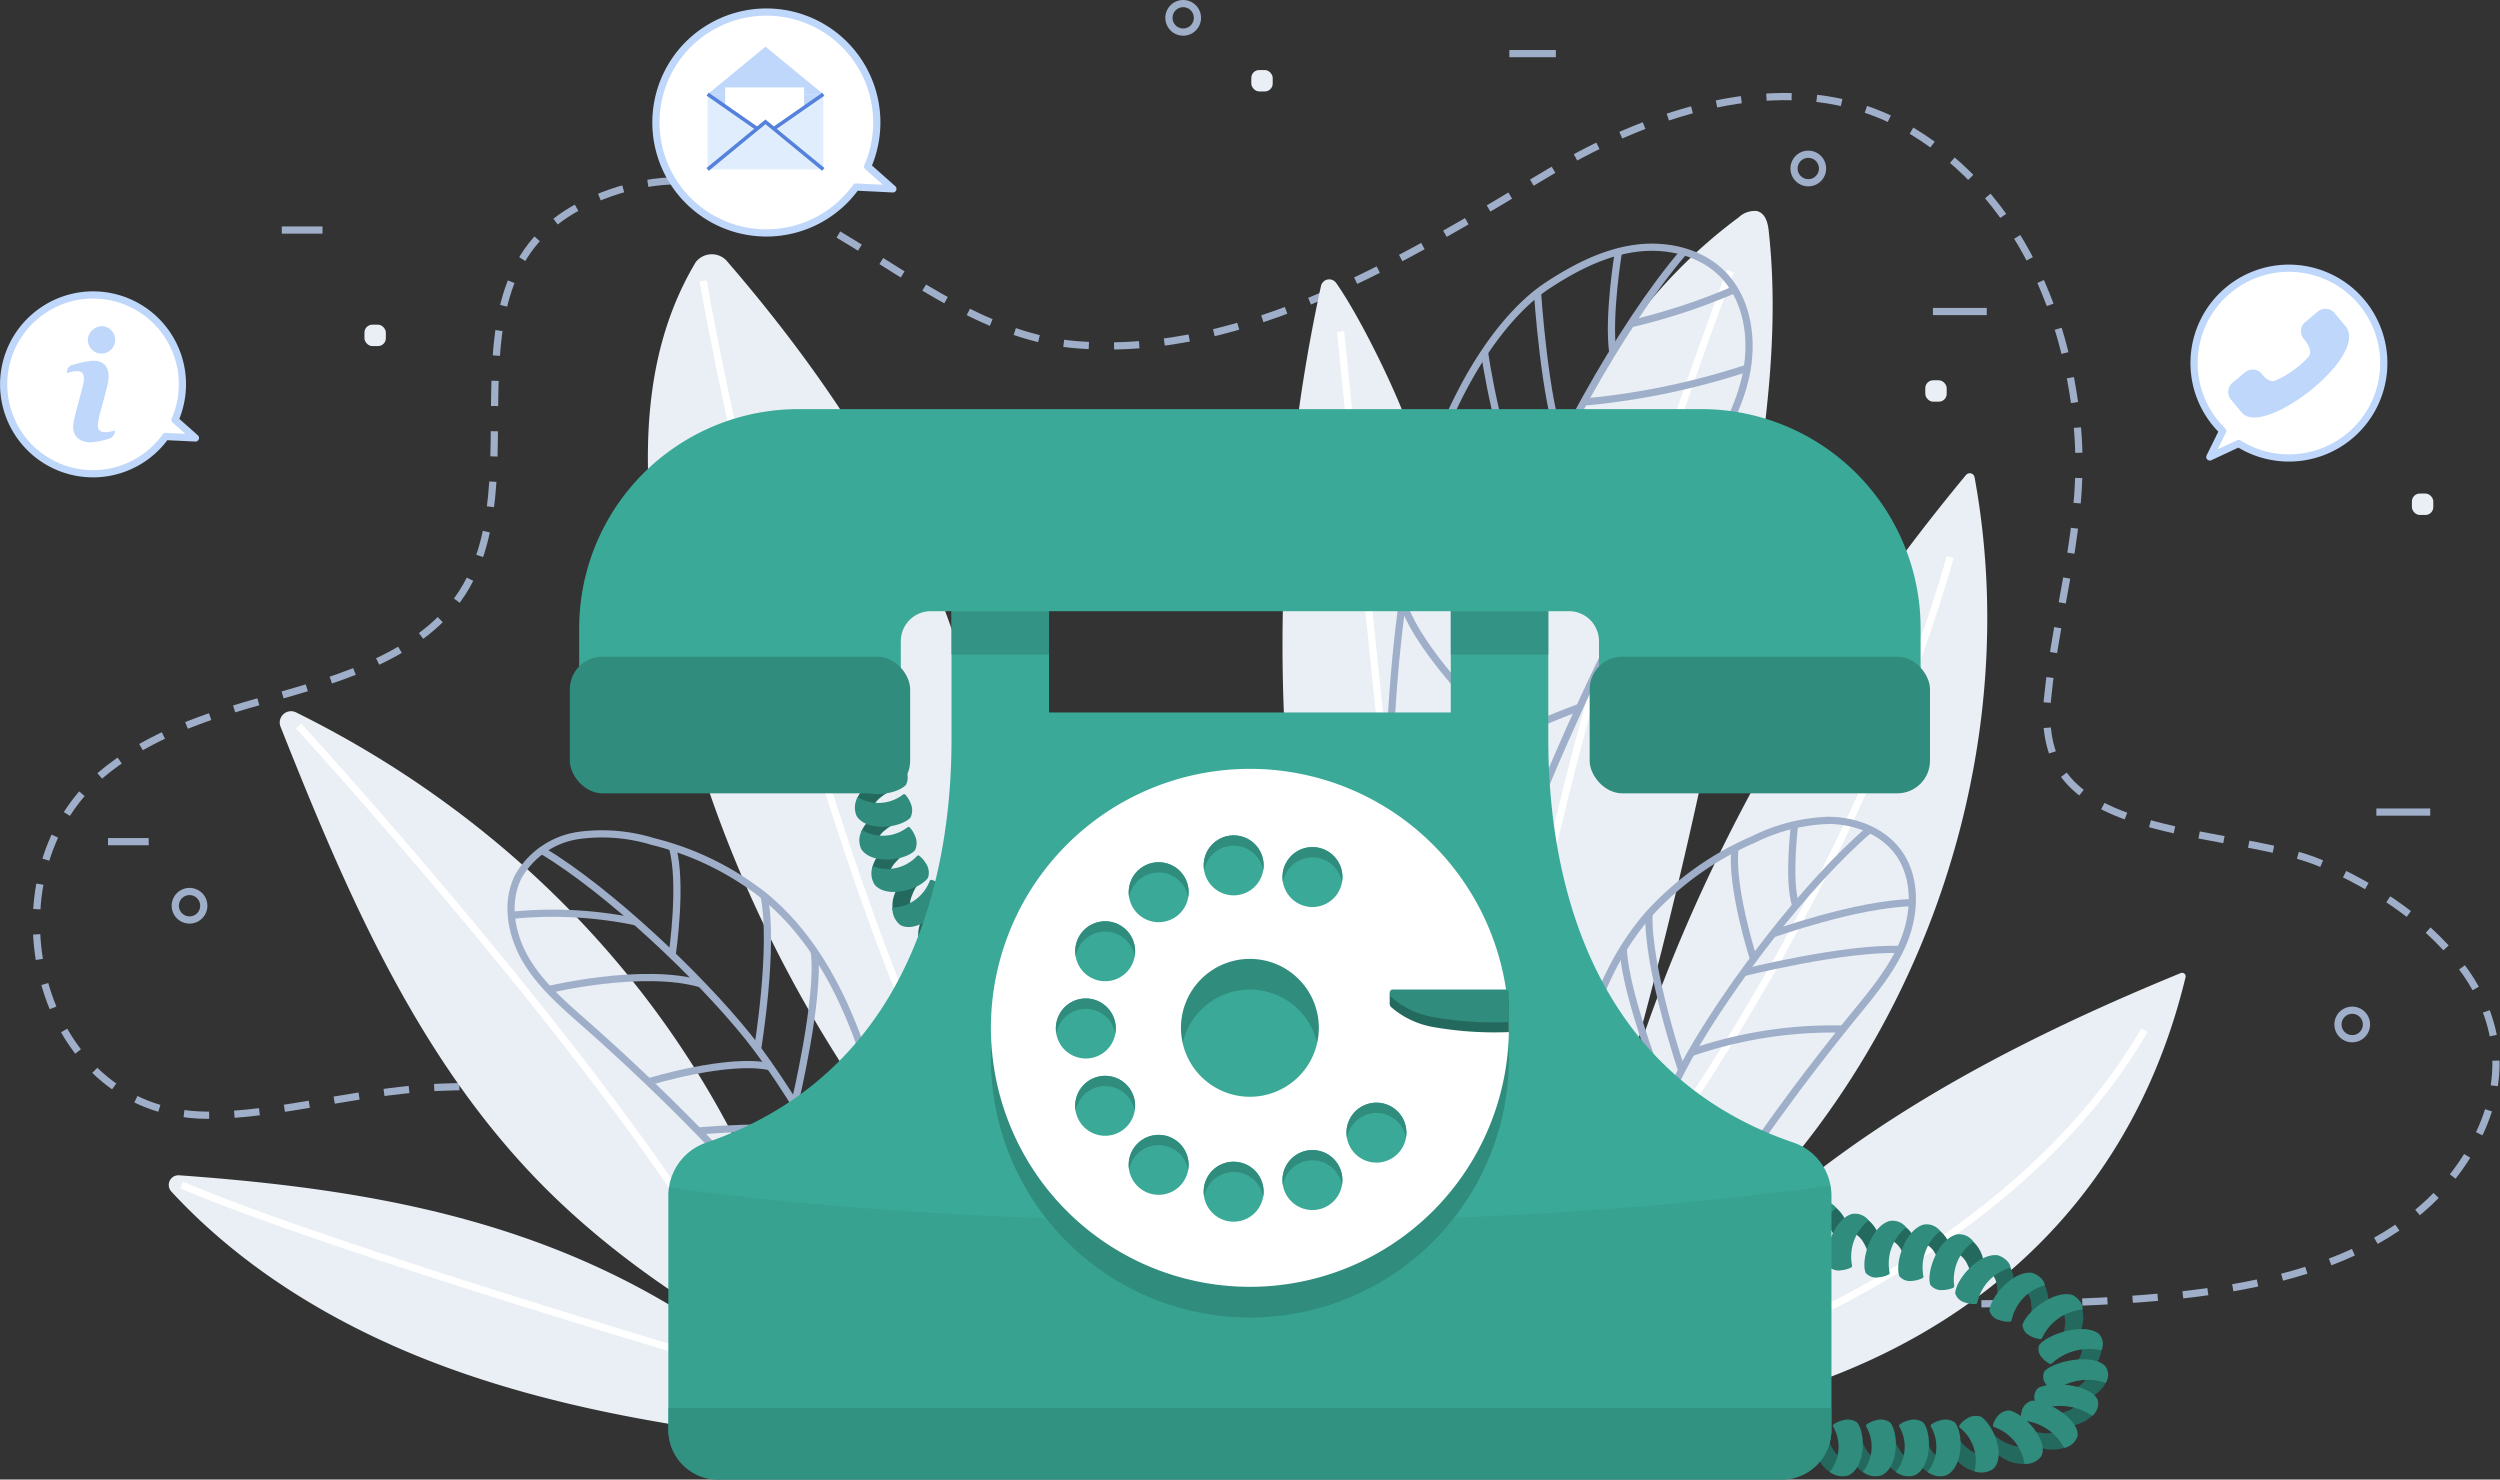 <?xml version="1.0" encoding="UTF-8"?>
<svg xmlns="http://www.w3.org/2000/svg" width="346.983" height="205.354" viewBox="0 0 346.983 205.354"><rect x="0" y="0" width="346.983" height="205.354" fill="#333333" stroke="none"/><defs fill="#000000"><style> .cls-14,.cls-2,.cls-4,.cls-9{fill:none;stroke-miterlimit:10}.cls-2{stroke:#9fafc9}.cls-3{fill:#e9eff4}.cls-4{stroke:#fff}.cls-5,.cls-7{fill:#fff}.cls-5{stroke:#bfd7fa;stroke-linejoin:round}.cls-6{fill:#bfd7fa}.cls-8{fill:#e0edfc}.cls-9{stroke:#5481db;stroke-width:.5px}.cls-10{fill:#24695e}.cls-11{fill:#308c7d}.cls-12{fill:#3aa997}.cls-14{stroke:#308c7d;stroke-width:11px;opacity:.75} </style></defs><g id="Group_3153" data-name="Group 3153" transform="translate(.526 .5)"><g id="Group_3134" data-name="Group 3134" transform="translate(4.528)"><path id="Path_3083" data-name="Path 3083" d="M154.821 235.051c-22.65-30.015-50.992-14.138-71.131-14.411-23.762-.323-31.064-33.226-14.5-47.235 5.709-4.827 12.89-7.545 20.068-9.639 10.632-3.1 24.729-6.119 30.669-16.616 9.541-16.861-4.757-43.969 17.649-53.616 26.459-11.392 42.7 18.228 67.057 20.17 23.613 1.883 46.178-12.349 65.592-23.95 14.846-8.871 33.956-14.878 49.06-6.452 15.184 8.47 22.62 24.922 24.2 41.662 1.268 13.433-2.888 25-4.143 38.03-.343 3.565.132 7.361 2.207 10.28 6.336 8.912 25.953 8.32 35.57 12.332 15.727 6.561 31.344 21.08 21.317 39.255-9.462 17.15-31.494 20.371-49.181 21.455-24.325 1.49-60.848-.839-87.506-.385" transform="translate(-60.231 -66.356)" style="stroke-dasharray:3.5 3.5;stroke:#9fafc9;fill:none;stroke-miterlimit:10"/><path id="Path_3084" data-name="Path 3084" class="cls-2" d="M357.954 57.123a1.977 1.977 0 1 1-1.977-1.977 1.977 1.977 0 0 1 1.977 1.977z" transform="translate(-196.813 -55.146)" fill="#000000"/><path id="Path_3085" data-name="Path 3085" class="cls-2" d="M520.1 96.2a1.977 1.977 0 1 1-1.977-1.977A1.977 1.977 0 0 1 520.1 96.2z" transform="translate(-272.198 -73.313)" fill="#000000"/><path id="Path_3086" data-name="Path 3086" class="cls-2" d="M661.192 318.233a1.977 1.977 0 1 1-1.977-1.977 1.977 1.977 0 0 1 1.977 1.977z" transform="translate(-337.797 -176.544)" fill="#000000"/><path id="Path_3087" data-name="Path 3087" class="cls-2" d="M100.208 287.436a1.977 1.977 0 1 1-1.977-1.977 1.977 1.977 0 0 1 1.977 1.977z" transform="translate(-76.979 -162.225)" fill="#000000"/><rect id="Rectangle_1026" data-name="Rectangle 1026" class="cls-3" width="2.971" height="2.971" rx="1.094" transform="translate(168.618 9.221)" fill="#000000"/><rect id="Rectangle_1027" data-name="Rectangle 1027" class="cls-3" width="2.971" height="2.971" rx="1.094" transform="translate(262.162 52.282)" fill="#000000"/><rect id="Rectangle_1028" data-name="Rectangle 1028" class="cls-3" width="2.971" height="2.971" rx="1.094" transform="translate(45.529 44.564)" fill="#000000"/><path id="Line_91" data-name="Line 91" class="cls-2" transform="translate(34.058 31.429)" d="M0 0h5.649" fill="#000000"/><path id="Line_92" data-name="Line 92" class="cls-2" transform="translate(9.935 116.317)" d="M0 0h5.649" fill="#000000"/><path id="Line_93" data-name="Line 93" class="cls-2" transform="translate(263.218 42.737)" d="M0 0h7.479" fill="#000000"/><path id="Line_94" data-name="Line 94" class="cls-2" transform="translate(324.768 112.209)" d="M0 0h7.479" fill="#000000"/><path id="Line_95" data-name="Line 95" class="cls-2" transform="translate(204.434 6.941)" d="M0 0h6.456" fill="#000000"/><rect id="Rectangle_1029" data-name="Rectangle 1029" class="cls-3" width="2.971" height="2.971" rx="1.094" transform="translate(329.701 68.002)" fill="#000000"/></g><g id="Group_3139" data-name="Group 3139" transform="translate(22.893 28.738)"><g id="Group_3135" data-name="Group 3135"><path id="Path_3088" data-name="Path 3088" class="cls-3" d="M260.618 252.834c-23.565-28.112-37.843-60.706-41.21-94.07-1.278-12.664-.831-25.966 6.084-37.516a2.822 2.822 0 0 1 4.2-.273c16.277 18.821 29.205 39.578 34.382 61.794 5.272 22.621 2.371 45.9-.543 68.844" transform="translate(-152.34 -114.113)" fill="#000000"/><path id="Path_3089" data-name="Path 3089" class="cls-3" d="M195.865 321.748c-10.744-37.666-37.092-66.53-70.313-82.933a1.571 1.571 0 0 0-2.1 2.015c8.985 22.624 18.734 45.568 35.855 63.134 9.062 9.3 19.915 16.763 31.3 23.069" transform="translate(-107.935 -169.205)" fill="#000000"/><path id="Path_3090" data-name="Path 3090" class="cls-3" d="M177.766 386.768c-24.945-20.778-53.2-25.63-81.761-27.7a1.344 1.344 0 0 0-1.1 2.241c9.944 10.793 22.922 18.591 36.662 23.832 14.765 5.632 30.452 8.457 46.136 10.393" transform="translate(-94.554 -225.183)" fill="#000000"/><path id="Path_3091" data-name="Path 3091" class="cls-3" d="M413.686 231.343c-1.2-31.625-3.966-52.6-12.4-83.1-1.133-4.1-6.655-15.772-10.38-21.072a1.173 1.173 0 0 0-2.105.421 234.833 234.833 0 0 0-4.822 65.365c.571 8.554 1.631 17.164 4.546 25.226 3.331 9.212 8.964 17.391 14.688 25.341" transform="translate(-228.877 -117.137)" fill="#000000"/><path id="Path_3092" data-name="Path 3092" class="cls-3" d="M430.6 254.9c4.062-25.356 1.524-51.21 4.238-76.71s11.837-52.106 33.861-68.411a3.219 3.219 0 0 1 2.508-.873c1.166.274 1.519 1.581 1.639 2.657 1.529 13.676-.326 27.464-2.571 41.06a723.751 723.751 0 0 1-20.147 87.632" transform="translate(-250.792 -108.855)" fill="#000000"/><path id="Path_3093" data-name="Path 3093" class="cls-3" d="M460.233 294.139c4.866-42.565 26.408-83.926 53.787-116.933a.677.677 0 0 1 1.184.307c7.827 42.626-10.875 89.065-46.166 114.262" transform="translate(-264.569 -140.52)" fill="#000000"/><path id="Path_3094" data-name="Path 3094" class="cls-3" d="M476.287 359.57c17.615-25.578 46.245-41.2 75.009-52.989a.494.494 0 0 1 .653.6c-9.573 39.554-41.76 57.281-72.925 61.381" transform="translate(-272.033 -200.766)" fill="#000000"/><path id="Path_3095" data-name="Path 3095" class="cls-4" d="M97.886 361.595c21.013 8.964 77.3 25.419 77.3 25.419" transform="translate(-96.103 -226.361)" fill="#000000"/><path id="Path_3096" data-name="Path 3096" class="cls-4" d="M128.259 242.546s43.052 46.982 60.449 77.408" transform="translate(-110.224 -171.012)" fill="#000000"/><path id="Path_3097" data-name="Path 3097" class="cls-4" d="M233.18 127.074s12.722 74.751 38.489 123.312" transform="translate(-159.005 -117.325)" fill="#000000"/><path id="Path_3098" data-name="Path 3098" class="cls-4" d="M398.527 140.222s6.143 61.215 9.942 96.514" transform="translate(-235.88 -123.438)" fill="#000000"/><path id="Path_3099" data-name="Path 3099" class="cls-4" d="M472.729 124.573s-28.4 73.751-30.968 119.642" transform="translate(-255.981 -116.163)" fill="#000000"/><path id="Path_3100" data-name="Path 3100" class="cls-4" d="M465.346 292.09c1.122-1.121 34.227-42.461 48.862-93.338" transform="translate(-266.946 -150.651)" fill="#000000"/><path id="Path_3101" data-name="Path 3101" class="cls-4" d="M485.2 368.607c24.458-7.61 52.031-24.252 65.191-47.195" transform="translate(-276.179 -207.679)" fill="#000000"/></g><g id="Group_3136" data-name="Group 3136" transform="translate(47.436 86.465)"><path id="Path_3102" data-name="Path 3102" class="cls-2" d="M234.317 340.952a290.485 290.485 0 0 0-40.517-43.98c-3.066-2.706-6.245-5.413-8.34-8.925s-2.939-8.062-1.067-11.7a11.541 11.541 0 0 1 8.347-5.646 24.11 24.11 0 0 1 10.324.85 40.6 40.6 0 0 1 15.412 7.535c7.859 6.441 12.233 16.208 15.025 25.978s4.285 19.916 7.78 29.457" transform="translate(-183.278 -270.45)" fill="#000000"/><path id="Path_3103" data-name="Path 3103" class="cls-2" d="M191.342 274.782c9.335 5.624 21.793 17.4 28.624 25.89s17.689 27.733 21.145 39.169" transform="translate(-186.99 -272.464)" fill="#000000"/><path id="Path_3104" data-name="Path 3104" class="cls-2" d="M219 332.754s11.045-3.4 16.893-2.106" transform="translate(-199.849 -298.302)" fill="#000000"/><path id="Path_3105" data-name="Path 3105" class="cls-2" d="M193.119 309.448s13.056-3.154 21.128-.8" transform="translate(-187.816 -287.804)" fill="#000000"/><path id="Path_3106" data-name="Path 3106" class="cls-2" d="M225.18 288.745s1.438-9.827.011-14.754" transform="translate(-202.722 -272.096)" fill="#000000"/><path id="Path_3107" data-name="Path 3107" class="cls-2" d="M247.292 307.861s2.339-14.1.911-21.266" transform="translate(-213.003 -277.956)" fill="#000000"/><path id="Path_3108" data-name="Path 3108" class="cls-2" d="M256.914 322.166s3.559-14.831 2.729-21.151" transform="translate(-217.476 -284.66)" fill="#000000"/><path id="Path_3109" data-name="Path 3109" class="cls-2" d="M231.884 347.241s10.736-1.02 15.793.176" transform="translate(-205.839 -305.964)" fill="#000000"/><path id="Path_3110" data-name="Path 3110" class="cls-2" d="M200.645 292.281a56.762 56.762 0 0 0-17.437-.888" transform="translate(-183.208 -280.041)" fill="#000000"/></g><g id="Group_3137" data-name="Group 3137" transform="translate(191.403 84.62)"><path id="Path_3111" data-name="Path 3111" class="cls-2" d="M460.519 346.244a302.569 302.569 0 0 1 34.18-52.065c2.692-3.3 5.5-6.621 7.059-10.586s1.654-8.783-.886-12.2c-2.162-2.911-5.91-4.342-9.535-4.387a25.113 25.113 0 0 0-10.465 2.623 42.287 42.287 0 0 0-14.561 10.355c-6.985 7.952-9.825 18.73-11.039 29.244s-1.028 21.194-3 31.592" transform="translate(-452.269 -267.003)" fill="#000000"/><path id="Path_3112" data-name="Path 3112" class="cls-2" d="M500.9 269.35c-8.64 7.362-19.448 21.574-25.028 31.458s-13.478 31.5-15.092 43.837" transform="translate(-456.224 -268.094)" fill="#000000"/><path id="Path_3113" data-name="Path 3113" class="cls-2" d="M510.593 321.127a60.252 60.252 0 0 0-21.1 3.264" transform="translate(-469.575 -292.154)" fill="#000000"/><path id="Path_3114" data-name="Path 3114" class="cls-2" d="M503.268 289.437s-3.144-9.855-2.512-15.161" transform="translate(-474.773 -270.384)" fill="#000000"/><path id="Path_3115" data-name="Path 3115" class="cls-2" d="M483.045 312.962s-4.794-14.094-4.541-21.7" transform="translate(-464.462 -278.281)" fill="#000000"/><path id="Path_3116" data-name="Path 3116" class="cls-2" d="M477.935 321.329s-5.858-14.4-6.076-21.032" transform="translate(-461.377 -282.482)" fill="#000000"/><path id="Path_3117" data-name="Path 3117" class="cls-2" d="M492.359 351.048s-11.205.772-16.2 2.858" transform="translate(-463.376 -306.078)" fill="#000000"/><path id="Path_3118" data-name="Path 3118" class="cls-2" d="M510.629 292.683s11.623-4.177 19.463-4.353" transform="translate(-479.402 -276.918)" fill="#000000"/><path id="Path_3119" data-name="Path 3119" class="cls-2" d="M515.951 268.121s-.988 7.71.158 11.254" transform="translate(-481.693 -267.523)" fill="#000000"/><path id="Path_3120" data-name="Path 3120" class="cls-2" d="M503.062 303.694s14-3.5 21.726-3.2" transform="translate(-475.884 -282.566)" fill="#000000"/></g><g id="Group_3138" data-name="Group 3138" transform="translate(169.396 5.077)"><path id="Path_3121" data-name="Path 3121" class="cls-2" d="M423.318 218.338a363.591 363.591 0 0 1 30.887-68.18c2.581-4.421 5.3-8.886 6.409-13.883s.328-10.736-3.324-14.323c-3.108-3.053-7.825-4.055-12.138-3.433s-8.288 2.682-11.936 5.063c-6.041 3.942-12.115 12.777-16.1 24.247-4.174 12.016-8.153 44.019-4.605 65.6" transform="translate(-411.14 -118.344)" fill="#000000"/><path id="Path_3122" data-name="Path 3122" class="cls-2" d="M458.354 119.506c-8.888 10.349-19.073 29.235-23.858 42.01s-10.137 39.907-9.756 54.858" transform="translate(-417.454 -118.884)" fill="#000000"/><path id="Path_3123" data-name="Path 3123" class="cls-2" d="M424.2 224.042s-8.122-8.418-9.593-14.018" transform="translate(-412.753 -160.969)" fill="#000000"/><path id="Path_3124" data-name="Path 3124" class="cls-2" d="M435.863 145.592s1.8 13.154 6.218 22.151" transform="translate(-422.635 -131.012)" fill="#000000"/><path id="Path_3125" data-name="Path 3125" class="cls-2" d="M449.6 130.152s1.022 15.355 3.368 20.924" transform="translate(-429.021 -123.834)" fill="#000000"/><path id="Path_3126" data-name="Path 3126" class="cls-2" d="M469.756 119.506s-1.47 8.774-.793 13.958" transform="translate(-437.941 -118.884)" fill="#000000"/><path id="Path_3127" data-name="Path 3127" class="cls-2" d="M461.607 154.414A101.76 101.76 0 0 0 484.3 149.7" transform="translate(-434.604 -132.924)" fill="#000000"/><path id="Path_3128" data-name="Path 3128" class="cls-2" d="M473.792 134.071a85.731 85.731 0 0 0 14.406-4.754" transform="translate(-440.269 -123.445)" fill="#000000"/><path id="Path_3129" data-name="Path 3129" class="cls-2" d="M429.349 245.852a88.781 88.781 0 0 1 16.525-8.049" transform="translate(-419.606 -173.884)" fill="#000000"/></g></g><g id="Group_3142" data-name="Group 3142" transform="translate(90.515 1.173)"><g id="Group_3141" data-name="Group 3141"><path id="Path_3130" data-name="Path 3130" class="cls-5" d="M228.191 59.637a15.322 15.322 0 0 1 22.125 19.132l3.5 3.108-5.12-.254a15.327 15.327 0 1 1-20.508-21.986z" transform="translate(-220.933 -57.337)" fill="#000000"/><g id="Group_3140" data-name="Group 3140" transform="translate(7.171 4.804)"><path id="Path_3131" data-name="Path 3131" class="cls-6" d="m249.093 88.381-13.284-.181-1.468-9.55 16.055.005z" transform="translate(-234.338 -72.049)" fill="#000000"/><path id="Path_3132" data-name="Path 3132" class="cls-6" d="m250.4 72.919-16.055-.005 8.029-6.6z" transform="translate(-234.338 -66.316)" fill="#000000"/><path id="Rectangle_1030" data-name="Rectangle 1030" class="cls-7" transform="translate(2.434 5.657)" d="M0 0h10.957v9.255H0z" fill="#000000"/><path id="Path_3133" data-name="Path 3133" class="cls-8" d="M234.338 78.646v10.438l8.029-4.848z" transform="translate(-234.335 -72.049)" fill="#000000"/><path id="Path_3134" data-name="Path 3134" class="cls-8" d="M257.369 78.656v10.438l-8.026-4.853z" transform="translate(-241.311 -72.053)" fill="#000000"/><path id="Path_3135" data-name="Path 3135" class="cls-8" d="m250.39 92.426-16.055-.005 8.03-6.6z" transform="translate(-234.335 -75.386)" fill="#000000"/><path id="Path_3136" data-name="Path 3136" class="cls-9" d="m234.335 92.421 8.03-6.6 8.025 6.6" transform="translate(-234.335 -75.386)" fill="#000000"/><path id="Line_96" data-name="Line 96" class="cls-9" transform="translate(9.181 6.602)" d="M0 4.783 6.877 0" fill="#000000"/></g><path id="Line_97" data-name="Line 97" class="cls-9" transform="translate(7.174 11.402)" d="M6.874 4.788 0 0" fill="#000000"/></g></g><g id="Group_3146" data-name="Group 3146" transform="translate(78.562 56.282)"><g id="Group_3143" data-name="Group 3143" transform="translate(38.954 47.025)"><path id="Path_3137" data-name="Path 3137" class="cls-10" d="M522.474 369.005a3.044 3.044 0 0 1 1.805 1.534 4.641 4.641 0 0 1 .689 2.491 1.49 1.49 0 0 0 .755-.684 3.973 3.973 0 0 0 .8-2.327 4.769 4.769 0 0 0-1.55-2.61c-.351-.333-.677-.195-1.2-.067" transform="translate(-388.128 -303.537)" fill="#000000"/><path id="Path_3138" data-name="Path 3138" class="cls-11" d="M522.071 366.758a2.4 2.4 0 0 0-2.314-.891c-2.556.732-4.013 5.422-3.319 7.2a1.945 1.945 0 0 0 1.787.622 3.952 3.952 0 0 0 1.362-.364.278.278 0 0 0 .176-.318 6.427 6.427 0 0 1 2.308-6.249z" transform="translate(-385.242 -302.908)" fill="#000000"/><path id="Path_3139" data-name="Path 3139" class="cls-10" d="M530.858 372.225a3.048 3.048 0 0 1 1.806 1.534 4.64 4.64 0 0 1 .689 2.491 1.489 1.489 0 0 0 .755-.684 3.97 3.97 0 0 0 .8-2.327 4.769 4.769 0 0 0-1.55-2.61c-.351-.333-.677-.2-1.2-.067" transform="translate(-392.026 -305.034)" fill="#000000"/><path id="Path_3140" data-name="Path 3140" class="cls-11" d="M530.456 369.978a2.4 2.4 0 0 0-2.314-.891c-2.556.732-4.013 5.422-3.318 7.2a1.943 1.943 0 0 0 1.787.622 3.934 3.934 0 0 0 1.362-.364.278.278 0 0 0 .176-.318 6.425 6.425 0 0 1 2.307-6.249z" transform="translate(-389.141 -304.405)" fill="#000000"/><path id="Path_3141" data-name="Path 3141" class="cls-10" d="M540.6 374.047a3.049 3.049 0 0 1 1.806 1.534 4.645 4.645 0 0 1 .689 2.491 1.492 1.492 0 0 0 .754-.684 3.969 3.969 0 0 0 .8-2.327 4.768 4.768 0 0 0-1.549-2.61c-.351-.333-.677-.2-1.2-.067" transform="translate(-396.558 -305.881)" fill="#000000"/><path id="Path_3142" data-name="Path 3142" class="cls-11" d="M540.2 371.8a2.4 2.4 0 0 0-2.313-.891c-2.557.732-4.013 5.422-3.319 7.2a1.944 1.944 0 0 0 1.787.622 3.945 3.945 0 0 0 1.362-.364.277.277 0 0 0 .176-.318 6.428 6.428 0 0 1 2.307-6.249z" transform="translate(-393.672 -305.252)" fill="#000000"/><path id="Path_3143" data-name="Path 3143" class="cls-10" d="M549.419 374.984a3.045 3.045 0 0 1 1.8 1.546 4.64 4.64 0 0 1 .672 2.5 1.491 1.491 0 0 0 .759-.68 3.97 3.97 0 0 0 .813-2.322 4.774 4.774 0 0 0-1.532-2.62c-.349-.336-.676-.2-1.2-.075" transform="translate(-400.656 -306.322)" fill="#000000"/><path id="Path_3144" data-name="Path 3144" class="cls-11" d="M549.006 372.745a2.4 2.4 0 0 0-2.307-.906c-2.561.715-4.049 5.4-3.366 7.183a1.944 1.944 0 0 0 1.783.634 3.939 3.939 0 0 0 1.364-.356.277.277 0 0 0 .178-.317 6.427 6.427 0 0 1 2.348-6.238z" transform="translate(-397.749 -305.685)" fill="#000000"/><path id="Path_3145" data-name="Path 3145" class="cls-10" d="M557.859 377.589a3.044 3.044 0 0 1 1.716 1.634 4.642 4.642 0 0 1 .547 2.526 1.491 1.491 0 0 0 .792-.641 3.971 3.971 0 0 0 .927-2.278 4.772 4.772 0 0 0-1.4-2.694c-.332-.353-.665-.233-1.195-.135" transform="translate(-404.58 -307.581)" fill="#000000"/><path id="Path_3146" data-name="Path 3146" class="cls-11" d="M557.367 375.409a2.4 2.4 0 0 0-2.26-1.02c-2.593.586-4.313 5.187-3.72 7.006a1.944 1.944 0 0 0 1.749.722 3.941 3.941 0 0 0 1.38-.287.276.276 0 0 0 .193-.308 6.427 6.427 0 0 1 2.658-6.113z" transform="translate(-401.517 -306.876)" fill="#000000"/><path id="Path_3147" data-name="Path 3147" class="cls-10" d="M566.836 383.112a3.044 3.044 0 0 1 1.047 2.125 4.638 4.638 0 0 1-.358 2.56 1.485 1.485 0 0 0 .964-.328 3.968 3.968 0 0 0 1.657-1.818 4.767 4.767 0 0 0-.384-3.01c-.189-.446-.544-.449-1.075-.539" transform="translate(-408.754 -310.464)" fill="#000000"/><path id="Path_3148" data-name="Path 3148" class="cls-11" d="M565.626 381.531c-.022-.729-.921-1.481-1.769-1.737-2.636-.345-5.838 3.38-5.909 5.291a1.942 1.942 0 0 0 1.392 1.281 3.943 3.943 0 0 0 1.395.207.278.278 0 0 0 .288-.222 6.425 6.425 0 0 1 4.603-4.82z" transform="translate(-404.621 -309.381)" fill="#000000"/><path id="Path_3149" data-name="Path 3149" class="cls-10" d="M575.723 387.67a3.045 3.045 0 0 1 1.047 2.125 4.638 4.638 0 0 1-.358 2.559 1.489 1.489 0 0 0 .965-.327 3.973 3.973 0 0 0 1.657-1.818 4.769 4.769 0 0 0-.384-3.011c-.189-.446-.544-.448-1.075-.539" transform="translate(-412.885 -312.583)" fill="#000000"/><path id="Path_3150" data-name="Path 3150" class="cls-11" d="M574.513 386.09c-.022-.729-.921-1.481-1.768-1.737-2.637-.345-5.838 3.38-5.909 5.292a1.944 1.944 0 0 0 1.392 1.281 3.927 3.927 0 0 0 1.395.207.276.276 0 0 0 .287-.221 6.427 6.427 0 0 1 4.603-4.822z" transform="translate(-408.754 -311.5)" fill="#000000"/><path id="Path_3151" data-name="Path 3151" class="cls-10" d="M585.058 393.285a2.906 2.906 0 0 1 .55 2.265 4.81 4.81 0 0 1-.926 2.447 1.537 1.537 0 0 0 1.019-.154 4.274 4.274 0 0 0 2.032-1.494 4.761 4.761 0 0 0 .3-3.018c-.086-.47-.433-.534-.933-.715" transform="translate(-417.051 -315.352)" fill="#000000"/><path id="Path_3152" data-name="Path 3152" class="cls-11" d="M583.714 392.045c.142-.719-.571-1.612-1.344-2.01-2.507-.8-6.482 2.3-6.981 4.162a1.815 1.815 0 0 0 1.078 1.5 3.819 3.819 0 0 0 1.321.445.294.294 0 0 0 .332-.168 6.885 6.885 0 0 1 5.594-3.929z" transform="translate(-412.73 -314.093)" fill="#000000"/><path id="Path_3153" data-name="Path 3153" class="cls-10" d="M588.7 402.612a2.894 2.894 0 0 1-.46 2.28 5.469 5.469 0 0 1-1.905 1.961 1.532 1.532 0 0 0 1.01.195 4.776 4.776 0 0 0 2.522-.713 4.111 4.111 0 0 0 1.569-2.7c.084-.47-.172-.638-.559-.971" transform="translate(-417.819 -320)" fill="#000000"/><path id="Path_3154" data-name="Path 3154" class="cls-11" d="M588.284 401.915a2.058 2.058 0 0 0-.385-2.307c-1.983-1.567-6.99-.014-8.249 1.546a1.65 1.65 0 0 0 .357 1.744 3.375 3.375 0 0 0 1.034.85.315.315 0 0 0 .379-.045 7.668 7.668 0 0 1 6.864-1.788z" transform="translate(-414.655 -318.3)" fill="#000000"/><path id="Path_3155" data-name="Path 3155" class="cls-10" d="M589.266 409.965a3.179 3.179 0 0 1-1.362 1.982 6.224 6.224 0 0 1-2.58 1.227 1.4 1.4 0 0 0 .863.5 4.931 4.931 0 0 0 2.645.133 4.728 4.728 0 0 0 2.736-2.271c.3-.394-.069-.4-.293-.832" transform="translate(-417.349 -323.419)" fill="#000000"/><path id="Path_3156" data-name="Path 3156" class="cls-11" d="M589.451 410.069a2.042 2.042 0 0 0-.074-2.331c-1.76-1.76-6.94-.734-8.4.685a1.633 1.633 0 0 0 .122 1.769 3.223 3.223 0 0 0 .913.95.316.316 0 0 0 .383-.006 7.816 7.816 0 0 1 7.056-1.067z" transform="translate(-415.232 -321.951)" fill="#000000"/><path id="Path_3157" data-name="Path 3157" class="cls-10" d="M586.186 417.488a3.565 3.565 0 0 1-1.995 1.512 6.655 6.655 0 0 1-2.885.462 1.248 1.248 0 0 0 .643.712 4.711 4.711 0 0 0 2.467.849 5.227 5.227 0 0 0 3.4-1.412c.428-.292.075-.4.016-.871" transform="translate(-415.481 -326.916)" fill="#000000"/><path id="Path_3158" data-name="Path 3158" class="cls-11" d="M586.5 417.674a2.108 2.108 0 0 0 .752-2.236c-1.052-2.154-6.337-2.592-8.224-1.641a1.669 1.669 0 0 0-.507 1.714 2.877 2.877 0 0 0 .532 1.153.309.309 0 0 0 .366.1 7.892 7.892 0 0 1 7.081.91z" transform="translate(-414.159 -324.979)" fill="#000000"/><path id="Path_3159" data-name="Path 3159" class="cls-10" d="M580.977 424.733a4.07 4.07 0 0 1-2.575.487 6.507 6.507 0 0 1-2.784-.81 1.092 1.092 0 0 0 .177.9 4.005 4.005 0 0 0 1.7 1.784 5.535 5.535 0 0 0 3.757.194c.534-.076.282-.317.487-.758" transform="translate(-412.817 -330.135)" fill="#000000"/><path id="Path_3160" data-name="Path 3160" class="cls-11" d="M580.978 424.089a2.457 2.457 0 0 0 1.878-1.646c.249-2.334-4.152-4.946-6.326-4.906a1.942 1.942 0 0 0-1.38 1.292 2.728 2.728 0 0 0-.16 1.236.27.27 0 0 0 .267.24 7.117 7.117 0 0 1 5.721 3.784z" transform="translate(-412.54 -326.939)" fill="#000000"/><path id="Path_3161" data-name="Path 3161" class="cls-10" d="M572.532 427.766a4.116 4.116 0 0 1-2.623-.206 5.982 5.982 0 0 1-2.386-1.5 1.086 1.086 0 0 0-.133.9 3.613 3.613 0 0 0 1.025 2.148 5.311 5.311 0 0 0 3.522 1.165c.536.066.377-.23.721-.6" transform="translate(-408.994 -330.902)" fill="#000000"/><path id="Path_3162" data-name="Path 3162" class="cls-11" d="M572.121 427.492a2.706 2.706 0 0 0 2.348-1.082c1.026-2.164-2.3-5.806-4.387-6.335a2.143 2.143 0 0 0-1.753.874 2.906 2.906 0 0 0-.57 1.138.247.247 0 0 0 .174.3 6.419 6.419 0 0 1 4.188 5.105z" transform="translate(-409.179 -328.118)" fill="#000000"/><path id="Path_3163" data-name="Path 3163" class="cls-10" d="M561.686 429.078a3.9 3.9 0 0 1-2.4-.961 5.276 5.276 0 0 1-1.684-2.111 1.17 1.17 0 0 0-.467.812 3.4 3.4 0 0 0 .155 2.325 4.8 4.8 0 0 0 2.881 2.129c.48.219.443-.106.906-.352" transform="translate(-404.185 -330.877)" fill="#000000"/><path id="Path_3164" data-name="Path 3164" class="cls-11" d="M561.085 429.156a2.879 2.879 0 0 0 2.625-.335c1.784-1.741.027-6.146-1.744-7.256a2.3 2.3 0 0 0-1.984.311 3.281 3.281 0 0 0-.967.908.231.231 0 0 0 .051.333 5.8 5.8 0 0 1 2.019 6.039z" transform="translate(-405.094 -328.761)" fill="#000000"/><path id="Path_3165" data-name="Path 3165" class="cls-10" d="M551.413 429.441a3.479 3.479 0 0 1-1.871-1.63 4.747 4.747 0 0 1-.75-2.493 1.329 1.329 0 0 0-.757.62 3.517 3.517 0 0 0-.769 2.23 4.228 4.228 0 0 0 1.867 2.873c.364.352.457.034.988-.055" transform="translate(-399.651 -330.556)" fill="#000000"/><path id="Path_3166" data-name="Path 3166" class="cls-11" d="M550.764 429.706a2.853 2.853 0 0 0 2.594.484c2.359-1.091 2.443-5.759 1.217-7.339a2.3 2.3 0 0 0-1.984-.311 3.711 3.711 0 0 0-1.265.557.234.234 0 0 0-.083.328 5.588 5.588 0 0 1-.479 6.281z" transform="translate(-401.281 -329.223)" fill="#000000"/><path id="Path_3167" data-name="Path 3167" class="cls-10" d="M543.208 429.441a3.48 3.48 0 0 1-1.871-1.63 4.748 4.748 0 0 1-.75-2.493 1.328 1.328 0 0 0-.757.62 3.518 3.518 0 0 0-.769 2.23 4.228 4.228 0 0 0 1.867 2.873c.364.352.457.034.988-.055" transform="translate(-395.836 -330.556)" fill="#000000"/><path id="Path_3168" data-name="Path 3168" class="cls-11" d="M542.56 429.706a2.852 2.852 0 0 0 2.593.484c2.359-1.091 2.443-5.759 1.217-7.339a2.3 2.3 0 0 0-1.984-.311 3.7 3.7 0 0 0-1.264.557.234.234 0 0 0-.083.328 5.589 5.589 0 0 1-.479 6.281z" transform="translate(-397.467 -329.223)" fill="#000000"/><path id="Path_3169" data-name="Path 3169" class="cls-10" d="M534.627 429.441a3.477 3.477 0 0 1-1.871-1.63 4.743 4.743 0 0 1-.75-2.493 1.328 1.328 0 0 0-.757.62 3.516 3.516 0 0 0-.769 2.23 4.229 4.229 0 0 0 1.867 2.873c.364.352.457.034.988-.055" transform="translate(-391.847 -330.556)" fill="#000000"/><path id="Path_3170" data-name="Path 3170" class="cls-11" d="M533.979 429.706a2.852 2.852 0 0 0 2.593.484c2.359-1.091 2.443-5.759 1.217-7.339a2.3 2.3 0 0 0-1.984-.311 3.7 3.7 0 0 0-1.265.557.234.234 0 0 0-.083.328 5.59 5.59 0 0 1-.478 6.281z" transform="translate(-393.477 -329.223)" fill="#000000"/><path id="Path_3171" data-name="Path 3171" class="cls-10" d="M526.046 429.441a3.479 3.479 0 0 1-1.871-1.63 4.739 4.739 0 0 1-.75-2.493 1.325 1.325 0 0 0-.757.62 3.515 3.515 0 0 0-.769 2.23 4.23 4.23 0 0 0 1.867 2.873c.364.352.457.034.988-.055" transform="translate(-387.857 -330.556)" fill="#000000"/><path id="Path_3172" data-name="Path 3172" class="cls-11" d="M525.4 429.706a2.853 2.853 0 0 0 2.594.484c2.359-1.091 2.442-5.759 1.216-7.339a2.3 2.3 0 0 0-1.984-.311 3.7 3.7 0 0 0-1.265.557.234.234 0 0 0-.083.328 5.59 5.59 0 0 1-.478 6.281z" transform="translate(-389.488 -329.223)" fill="#000000"/><path id="Path_3173" data-name="Path 3173" class="cls-10" d="M320.093 302.855a2.893 2.893 0 0 1-2.295.383 5.464 5.464 0 0 1-2.511-1.08 1.529 1.529 0 0 0 .179 1.013 4.779 4.779 0 0 0 1.565 2.1 4.112 4.112 0 0 0 3.079.5c.469-.088.535-.388.708-.868" transform="translate(-291.786 -273.296)" fill="#000000"/><path id="Path_3174" data-name="Path 3174" class="cls-11" d="M320.644 301.682a2.058 2.058 0 0 0 2.018-1.183c.757-2.411-2.48-6.535-4.386-7.154a1.649 1.649 0 0 0-1.5.956 3.36 3.36 0 0 0-.425 1.269.315.315 0 0 0 .178.338 7.669 7.669 0 0 1 4.115 5.774z" transform="translate(-292.293 -269.197)" fill="#000000"/><path id="Path_3175" data-name="Path 3175" class="cls-10" d="M314.138 305.687a3.177 3.177 0 0 1-2.338-.566 6.222 6.222 0 0 1-2.066-1.972 1.4 1.4 0 0 0-.16.985 4.926 4.926 0 0 0 .819 2.519 4.733 4.733 0 0 0 3.1 1.746c.476.142.348-.207.673-.57" transform="translate(-289.137 -273.757)" fill="#000000"/><path id="Path_3176" data-name="Path 3176" class="cls-11" d="M313.723 305.549a2.043 2.043 0 0 0 2.151-.9c1.016-2.272-1.79-6.745-3.635-7.6a1.633 1.633 0 0 0-1.609.745 3.227 3.227 0 0 0-.562 1.192.316.316 0 0 0 .142.355 7.82 7.82 0 0 1 3.513 6.208z" transform="translate(-289.369 -270.907)" fill="#000000"/><path id="Path_3177" data-name="Path 3177" class="cls-10" d="M306.667 305.11a3.564 3.564 0 0 1-2.125-1.324 6.665 6.665 0 0 1-1.461-2.531 1.254 1.254 0 0 0-.436.855 4.717 4.717 0 0 0 .087 2.608 5.229 5.229 0 0 0 2.533 2.676c.425.295.4-.072.819-.3" transform="translate(-285.858 -272.876)" fill="#000000"/><path id="Path_3178" data-name="Path 3178" class="cls-11" d="M306.135 305.287a2.107 2.107 0 0 0 2.357-.1c1.637-1.751.162-6.845-1.4-8.268a1.67 1.67 0 0 0-1.783.137 2.89 2.89 0 0 0-.887.909.309.309 0 0 0 .038.377 7.89 7.89 0 0 1 1.675 6.945z" transform="translate(-286.728 -270.77)" fill="#000000"/><path id="Path_3179" data-name="Path 3179" class="cls-10" d="M298.555 302.251a4.072 4.072 0 0 1-1.374-2.231 6.512 6.512 0 0 1-.236-2.89 1.091 1.091 0 0 0-.774.485 4 4 0 0 0-1.059 2.228 5.534 5.534 0 0 0 1.158 3.579c.262.472.4.151.882.185" transform="translate(-282.416 -270.958)" fill="#000000"/><path id="Path_3180" data-name="Path 3180" class="cls-11" d="M297.286 302.526a2.458 2.458 0 0 0 2.208 1.168c2.269-.6 3.139-5.642 2.327-7.659a1.939 1.939 0 0 0-1.7-.828 2.725 2.725 0 0 0-1.212.291.27.27 0 0 0-.129.335 7.114 7.114 0 0 1-1.494 6.693z" transform="translate(-283.432 -270.063)" fill="#000000"/><path id="Path_3181" data-name="Path 3181" class="cls-10" d="M291.927 295.514a4.122 4.122 0 0 1-.743-2.524 5.977 5.977 0 0 1 .55-2.764 1.082 1.082 0 0 0-.89.2 3.607 3.607 0 0 0-1.642 1.723 5.309 5.309 0 0 0 .167 3.706c.129.524.349.271.814.461" transform="translate(-279.555 -267.732)" fill="#000000"/><path id="Path_3182" data-name="Path 3182" class="cls-11" d="M289.74 295.542a2.7 2.7 0 0 0 1.849 1.808c2.387.187 4.6-4.216 4.353-6.357a2.143 2.143 0 0 0-1.441-1.326 2.911 2.911 0 0 0-1.267-.126.246.246 0 0 0-.218.27 6.419 6.419 0 0 1-3.276 5.731z" transform="translate(-279.924 -267.421)" fill="#000000"/><path id="Path_3183" data-name="Path 3183" class="cls-10" d="M284.811 286.789a3.9 3.9 0 0 1 .208-2.574 5.271 5.271 0 0 1 1.518-2.233 1.168 1.168 0 0 0-.913-.2 3.4 3.4 0 0 0-2.176.837 4.794 4.794 0 0 0-1.179 3.381c-.067.523.233.391.6.76" transform="translate(-276.446 -263.815)" fill="#000000"/><path id="Path_3184" data-name="Path 3184" class="cls-11" d="M282.254 286.3a2.879 2.879 0 0 0 1.1 2.407c2.192 1.189 5.879-1.795 6.414-3.815a2.3 2.3 0 0 0-.885-1.8 3.288 3.288 0 0 0-1.154-.655.232.232 0 0 0-.3.148 5.8 5.8 0 0 1-5.175 3.715z" transform="translate(-276.43 -264.119)" fill="#000000"/><path id="Path_3185" data-name="Path 3185" class="cls-10" d="M279.3 278.146a3.473 3.473 0 0 1 1-2.27 4.742 4.742 0 0 1 2.159-1.455 1.326 1.326 0 0 0-.816-.539 3.519 3.519 0 0 0-2.358-.074 4.227 4.227 0 0 0-2.191 2.635c-.228.452.1.447.345.927" transform="translate(-274.01 -260.034)" fill="#000000"/><path id="Path_3186" data-name="Path 3186" class="cls-11" d="M276.986 277.594a2.85 2.85 0 0 0 .306 2.621c1.741 1.93 6.224.627 7.37-1.012a2.294 2.294 0 0 0-.291-1.987 3.716 3.716 0 0 0-.906-1.043.234.234 0 0 0-.339.018 5.588 5.588 0 0 1-6.14 1.403z" transform="translate(-273.898 -261.185)" fill="#000000"/><path id="Path_3187" data-name="Path 3187" class="cls-10" d="M276.2 269.56a3.477 3.477 0 0 1 1.364-2.073 4.737 4.737 0 0 1 2.37-1.078 1.329 1.329 0 0 0-.716-.667 3.516 3.516 0 0 0-2.313-.462 4.228 4.228 0 0 0-2.6 2.236c-.3.408.027.457.187.972" transform="translate(-272.695 -256.124)" fill="#000000"/><path id="Path_3188" data-name="Path 3188" class="cls-11" d="M274.085 269.139a2.853 2.853 0 0 0-.131 2.636c1.4 2.191 6.036 1.646 7.436.219a2.3 2.3 0 0 0 .042-2.008 3.712 3.712 0 0 0-.722-1.179.234.234 0 0 0-.337-.038 5.587 5.587 0 0 1-6.288.37z" transform="translate(-272.466 -257.748)" fill="#000000"/><path id="Path_3189" data-name="Path 3189" class="cls-10" d="M275.052 261.057a3.477 3.477 0 0 1 1.364-2.073 4.743 4.743 0 0 1 2.37-1.078 1.327 1.327 0 0 0-.716-.667 3.516 3.516 0 0 0-2.313-.462 4.228 4.228 0 0 0-2.6 2.236c-.3.408.027.457.187.972" transform="translate(-272.159 -252.171)" fill="#000000"/><path id="Path_3190" data-name="Path 3190" class="cls-11" d="M272.932 260.636a2.854 2.854 0 0 0-.131 2.636c1.4 2.191 6.036 1.646 7.436.219a2.3 2.3 0 0 0 .042-2.008 3.714 3.714 0 0 0-.722-1.179.234.234 0 0 0-.337-.038 5.588 5.588 0 0 1-6.288.37z" transform="translate(-271.93 -253.794)" fill="#000000"/><path id="Path_3191" data-name="Path 3191" class="cls-10" d="M273.9 252.554a3.477 3.477 0 0 1 1.364-2.073 4.739 4.739 0 0 1 2.37-1.078 1.325 1.325 0 0 0-.716-.667 3.516 3.516 0 0 0-2.313-.462 4.228 4.228 0 0 0-2.6 2.236c-.3.408.027.457.187.972" transform="translate(-271.623 -248.218)" fill="#000000"/><path id="Path_3192" data-name="Path 3192" class="cls-11" d="M271.779 252.133a2.853 2.853 0 0 0-.131 2.635c1.4 2.192 6.036 1.646 7.436.219a2.294 2.294 0 0 0 .042-2.007 3.7 3.7 0 0 0-.722-1.179.234.234 0 0 0-.337-.038 5.587 5.587 0 0 1-6.288.37z" transform="translate(-271.394 -249.841)" fill="#000000"/></g><g id="Group_3145" data-name="Group 3145"><path id="Path_3193" data-name="Path 3193" class="cls-12" d="M346.287 230.464V212.41h-13.536v14.24h-55.759v-14.24h-13.536v18.054c0 14.737-3.489 45.461-34.078 55.9a7.758 7.758 0 0 0-5.215 7.356v32.48a6.912 6.912 0 0 0 6.912 6.913h147.593a6.912 6.912 0 0 0 6.912-6.913v-32.479a7.758 7.758 0 0 0-5.215-7.356c-30.589-10.439-34.078-41.165-34.078-55.901z" transform="translate(-210.481 -184.545)" fill="#000000"/><path id="Path_3194" data-name="Path 3194" d="M303.8 366.736c-30.885 0-57.458-1.714-79.552-4.751a7.822 7.822 0 0 0-.086 1.14v32.483a6.912 6.912 0 0 0 6.912 6.913h147.594a6.912 6.912 0 0 0 6.912-6.913v-32.483a7.847 7.847 0 0 0-.137-1.436c-22.505 3.22-49.774 5.047-81.643 5.047z" transform="translate(-210.481 -253.949)" style="opacity:.25;fill:#308c7d"/><path id="Line_98" data-name="Line 98" class="cls-14" transform="translate(52.975 28.569)" d="M0 0h13.536" fill="#000000"/><path id="Line_99" data-name="Line 99" class="cls-14" transform="translate(122.269 28.569)" d="M0 0h13.536" fill="#000000"/><path id="Path_3195" data-name="Path 3195" class="cls-12" d="M201.019 190.764V211.2h44.64v-18.653a4.17 4.17 0 0 1 4.17-4.17h88.564a4.17 4.17 0 0 1 4.17 4.17V211.2H387.2v-20.436a30.43 30.43 0 0 0-30.43-30.431H231.449a30.43 30.43 0 0 0-30.43 30.431z" transform="translate(-199.721 -160.333)" fill="#000000"/><rect id="Rectangle_1031" data-name="Rectangle 1031" class="cls-11" width="47.236" height="18.968" rx="4.527" transform="translate(0 34.359)" fill="#000000"/><rect id="Rectangle_1032" data-name="Rectangle 1032" class="cls-11" width="47.236" height="18.968" rx="4.527" transform="translate(141.545 34.359)" fill="#000000"/><path id="Path_3196" data-name="Path 3196" d="M224.163 419.4v3.042a6.912 6.912 0 0 0 6.912 6.913h147.593a6.912 6.912 0 0 0 6.912-6.913V419.4z" transform="translate(-210.481 -280.779)" style="opacity:.75;fill:#308c7d"/><path id="Path_3197" data-name="Path 3197" class="cls-11" d="M343.767 261.6a35.945 35.945 0 1 0 35.945 35.945 35.945 35.945 0 0 0-35.945-35.945zm0 45.513a9.568 9.568 0 1 1 9.568-9.568 9.568 9.568 0 0 1-9.568 9.567z" transform="translate(-249.377 -207.415)" fill="#000000"/><path id="Path_3198" data-name="Path 3198" class="cls-7" d="M343.767 253.645a35.945 35.945 0 1 0 35.945 35.945 35.945 35.945 0 0 0-35.945-35.945zm0 45.513a9.568 9.568 0 1 1 9.568-9.568 9.568 9.568 0 0 1-9.568 9.568z" transform="translate(-249.377 -203.716)" fill="#000000"/><path id="Path_3199" data-name="Path 3199" class="cls-12" d="M364.122 278.282a4.159 4.159 0 1 1-2.253-5.433 4.159 4.159 0 0 1 2.253 5.433zm-10.641-3.619a4.159 4.159 0 1 1-4.547-3.73 4.158 4.158 0 0 1 4.547 3.73zm-11.09 1.824a4.159 4.159 0 1 1-5.769-1.147 4.159 4.159 0 0 1 5.769 1.147zm-8.922 6.836a4.159 4.159 0 1 1-5.628 1.707 4.159 4.159 0 0 1 5.628-1.707zm-4.648 10.234a4.159 4.159 0 1 1-4.159 4.159 4.159 4.159 0 0 1 4.159-4.159zm.724 11.216a4.159 4.159 0 1 1-1.708 5.628 4.159 4.159 0 0 1 1.709-5.628zm5.925 9.551a4.159 4.159 0 1 1 1.146 5.769 4.159 4.159 0 0 1-1.145-5.769zm9.727 5.631a4.159 4.159 0 1 1 3.729 4.548 4.158 4.158 0 0 1-3.726-4.548zm11.233.382a4.159 4.159 0 1 1 5.433 2.254 4.159 4.159 0 0 1-5.432-2.254zm10.087-4.957a4.159 4.159 0 1 1 5.854-.573 4.158 4.158 0 0 1-5.853.572z" transform="translate(-257.206 -211.745)" fill="#000000"/><path id="Path_3200" data-name="Path 3200" class="cls-11" d="M324.727 298.429a4.159 4.159 0 1 1 8.187 0 4.154 4.154 0 0 0-8.187 0zm41.219 12.524a4.155 4.155 0 0 1 7.307 1.93 4.157 4.157 0 1 0-8.189-.006 4.131 4.131 0 0 1 .882-1.924zm-30.772-4.472a4.158 4.158 0 0 0-7.763 2.68 4.155 4.155 0 0 1 8.189-.013 4.138 4.138 0 0 0-.427-2.666zm6.066 6.7a4.155 4.155 0 0 0-6.406 4.165 4.155 4.155 0 0 1 8.189.012 4.158 4.158 0 0 0-1.783-4.18zm-13.4-26.721a4.156 4.156 0 0 1 7.762 1.254 4.157 4.157 0 1 0-8.189-.013 4.144 4.144 0 0 1 .427-1.244zm34.029-13.608a4.153 4.153 0 0 0-5.685 4.551 4.2 4.2 0 0 1 .252-.872 4.156 4.156 0 0 1 7.937.882 4.158 4.158 0 0 0-2.503-4.564zm-3.184 42.048a4.159 4.159 0 0 0-2.505 4.562 4.154 4.154 0 0 1 8.189-.011 4.153 4.153 0 0 0-5.684-4.551zm-8.939 1.322a4.147 4.147 0 0 0-4.5 4.855 4.154 4.154 0 0 1 8.187-.005c.017-.1.035-.2.045-.3a4.158 4.158 0 0 0-3.732-4.546zm-.812-45.293a4.158 4.158 0 0 0-3.73 4.547c.01.1.028.2.045.3a4.154 4.154 0 0 1 8.187.005 4.148 4.148 0 0 0-4.5-4.855zm-12.312 4.407a4.157 4.157 0 0 0-1.783 4.177 4.155 4.155 0 0 1 8.189-.012 4.155 4.155 0 0 0-6.405-4.165z" transform="translate(-257.206 -211.745)" fill="#000000"/><g id="Group_3144" data-name="Group 3144" transform="translate(113.781 80.561)"><path id="Path_3201" data-name="Path 3201" class="cls-10" d="m427.8 312.86-16.543-.712s.007.755.007 1.1a.823.823 0 0 0 .156.63 12.078 12.078 0 0 0 5.812 2.791 49.267 49.267 0 0 0 10.568.714z" transform="translate(-411.249 -311.478)" fill="#000000"/><path id="Path_3202" data-name="Path 3202" class="cls-11" d="M427.794 311.385a.489.489 0 0 0-.49-.49h-15.686c-.375 0-.522.727-.2 1.019a12.078 12.078 0 0 0 5.812 2.792 49.306 49.306 0 0 0 10.568.714z" transform="translate(-411.239 -310.895)" fill="#000000"/></g></g></g><g id="Group_3148" data-name="Group 3148" transform="translate(303.992 36.726)"><g id="Group_3147" data-name="Group 3147"><path id="Path_3203" data-name="Path 3203" class="cls-5" d="M635.263 123.969a13.163 13.163 0 0 0-11.387 22.4l-1.778 3.61 3.99-1.864a13.167 13.167 0 1 0 9.174-24.146z" transform="translate(-619.903 -123.783)" fill="#000000"/><path id="Path_3204" data-name="Path 3204" class="cls-6" d="m630.658 148.723-1.514-1.816a1.65 1.65 0 0 1 .21-2.324l1.744-1.455a1.649 1.649 0 0 1 2.324.21s.806 1.211 1.751.995a13.992 13.992 0 0 0 4.673-3.276c.887-.932-.6-2.575-.6-2.575a1.65 1.65 0 0 1 .21-2.324l1.744-1.458a1.65 1.65 0 0 1 2.324.21l1.515 1.815c3.41 4.095-11.406 15.564-14.381 11.998z" transform="translate(-624.021 -128.682)" fill="#000000"/></g></g><g id="Group_3152" data-name="Group 3152" transform="translate(0 40.438)"><g id="Group_3151" data-name="Group 3151"><g id="Group_3149" data-name="Group 3149"><path id="Path_3205" data-name="Path 3205" class="cls-5" d="M57.638 132.581a12.392 12.392 0 0 1 17.894 15.473l2.833 2.514-4.14-.2a12.4 12.4 0 1 1-16.587-17.782z" transform="translate(-51.768 -130.721)" fill="#000000"/></g><g id="Group_3150" data-name="Group 3150" transform="translate(8.783 4.333)"><path id="Path_3206" data-name="Path 3206" class="cls-6" d="M74.827 157.477a1.13 1.13 0 0 1-.886 1.153 10.6 10.6 0 0 1-2.483.493c-1.906-.055-2.735-1.18-2.325-3.04.321-1.459.935-3.569 1.276-5.024.376-1.607-.2-2.121-1.8-1.671-.126.035-.254.066-.424.111a.992.992 0 0 1 .765-1.132 13.634 13.634 0 0 1 2.559-.548c1.911-.192 2.787 1.058 2.322 3.175-.249 1.136-.776 2.928-1.064 4.056a9.325 9.325 0 0 0-.3 1.656c-.045.669.26.964.93 1a3.633 3.633 0 0 0 .75-.071c.224-.035.444-.103.68-.158z" transform="translate(-68.184 -142.994)" fill="#000000"/><path id="Path_3207" data-name="Path 3207" class="cls-6" d="M75.572 138.819a1.9 1.9 0 1 1-2.007 1.937 2.007 2.007 0 0 1 2.007-1.937z" transform="translate(-70.685 -138.819)" fill="#000000"/></g></g></g></g></svg>